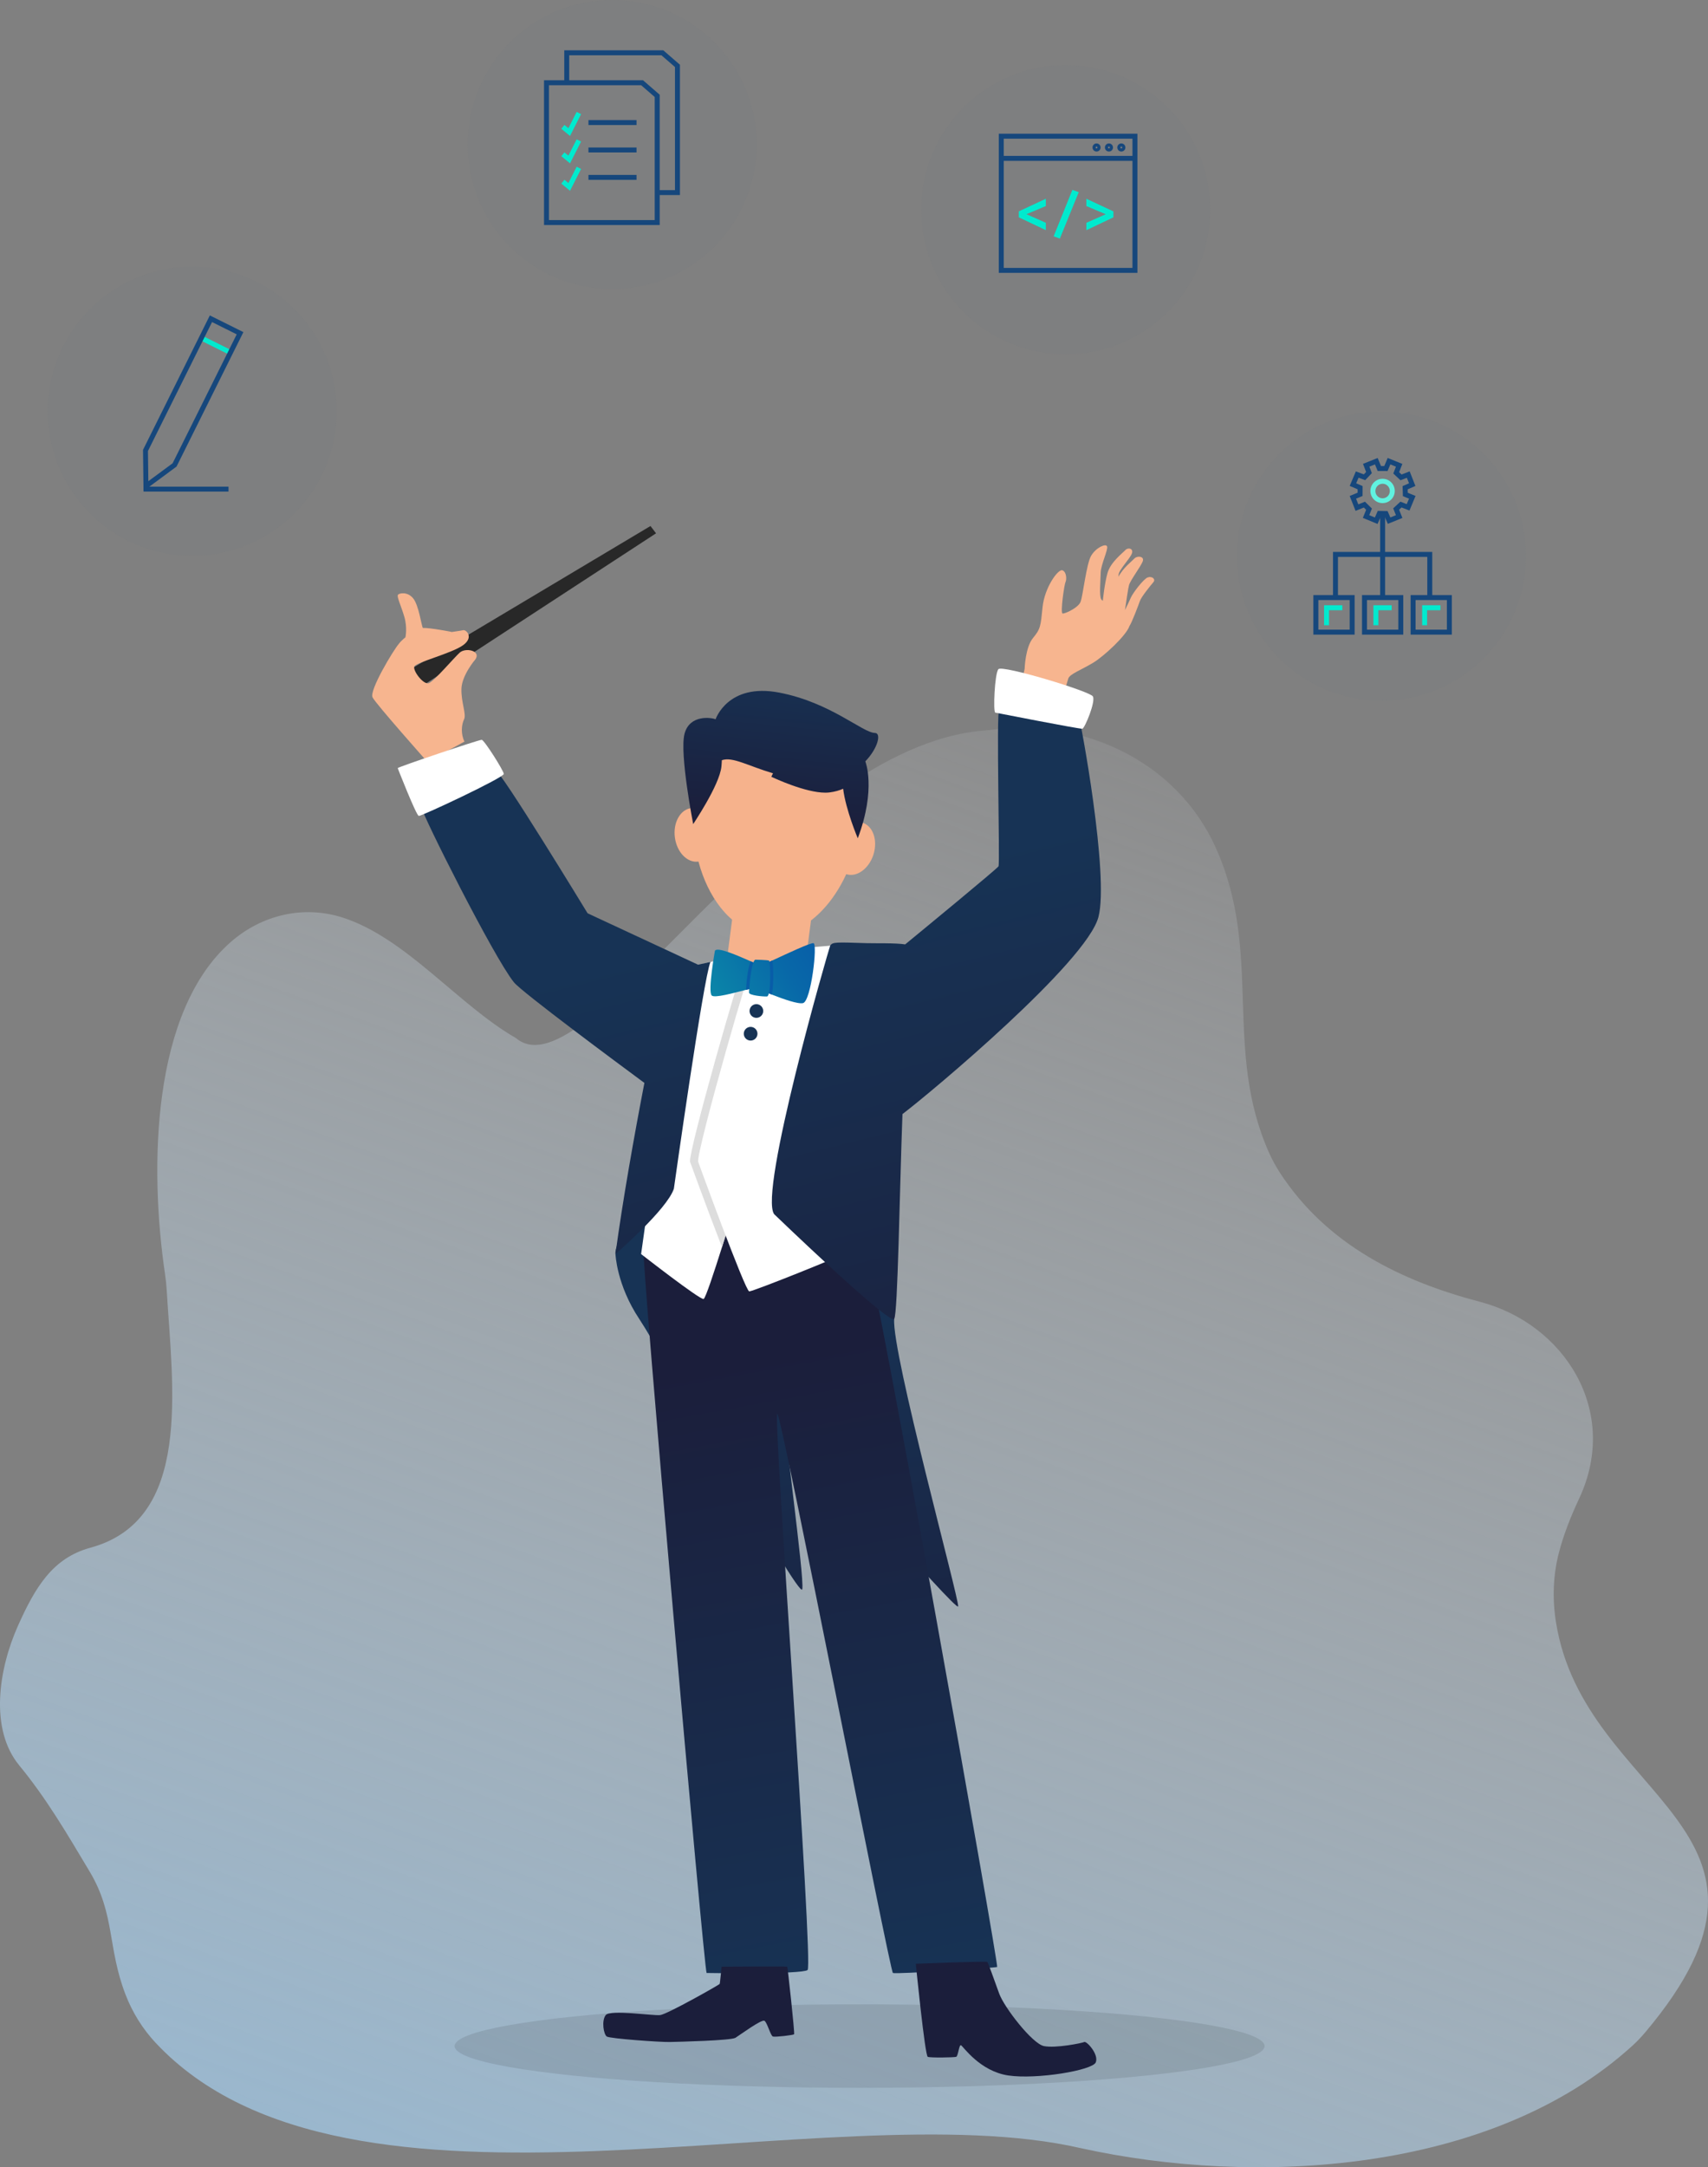 <?xml version="1.0" encoding="UTF-8"?>
<svg xmlns="http://www.w3.org/2000/svg" xmlns:xlink="http://www.w3.org/1999/xlink" id="Ebene_2" data-name="Ebene 2" viewBox="0 0 758.59 962.01">
  <rect x="0" y="0" width="758.59" height="962.01" fill="#808080" stroke="none"/>
  <defs>
    <style>
      .cls-1 {
        fill: #282828;
      }

      .cls-1, .cls-2, .cls-3, .cls-4, .cls-5, .cls-6, .cls-7, .cls-8, .cls-9, .cls-10, .cls-11, .cls-12, .cls-13, .cls-14, .cls-15, .cls-16, .cls-17, .cls-18, .cls-19, .cls-20, .cls-21, .cls-22, .cls-23 {
        stroke-width: 0px;
      }

      .cls-2 {
        fill: url(#Unbenannter_Verlauf_3-7);
      }

      .cls-3 {
        fill: #f7b58f;
      }

      .cls-4 {
        fill: #60f2e0;
      }

      .cls-5 {
        isolation: isolate;
        opacity: .67;
      }

      .cls-5, .cls-8 {
        fill: #616f7d;
      }

      .cls-6 {
        fill: url(#Unbenannter_Verlauf_12-2);
      }

      .cls-7 {
        fill: #ddd;
      }

      .cls-8 {
        opacity: .2;
      }

      .cls-9 {
        fill: url(#Unbenannter_Verlauf_3-6);
      }

      .cls-10 {
        fill: url(#Unbenannter_Verlauf_3-3);
      }

      .cls-11 {
        fill: #1b1e3b;
      }

      .cls-12 {
        fill: url(#Unbenannter_Verlauf_3);
      }

      .cls-13 {
        fill: url(#Unbenannter_Verlauf_12);
      }

      .cls-24, .cls-19 {
        opacity: .1;
      }

      .cls-14 {
        fill: #f6b28c;
      }

      .cls-15 {
        fill: url(#Unbenannter_Verlauf_3-5);
      }

      .cls-16 {
        fill: #fff;
      }

      .cls-17 {
        fill: url(#Unbenannter_Verlauf_12-3);
      }

      .cls-18 {
        fill: url(#Unbenannter_Verlauf_3-4);
      }

      .cls-19 {
        fill: #000;
      }

      .cls-20 {
        fill: #00eace;
      }

      .cls-21 {
        fill: url(#Unbenannter_Verlauf_458);
      }

      .cls-22 {
        fill: url(#Unbenannter_Verlauf_3-2);
      }

      .cls-23 {
        fill: #16477c;
      }
    </style>
    <linearGradient id="Unbenannter_Verlauf_458" data-name="Unbenannter Verlauf 458" x1="622.57" y1="-691.75" x2="40.78" y2="-2102.59" gradientTransform="translate(-1.91 -643.58) rotate(-2.41) scale(1 -1)" gradientUnits="userSpaceOnUse">
      <stop offset=".15" stop-color="#fff" stop-opacity="0"></stop>
      <stop offset=".9" stop-color="#80b9e5"></stop>
    </linearGradient>
    <linearGradient id="Unbenannter_Verlauf_3" data-name="Unbenannter Verlauf 3" x1="385.83" y1="803.08" x2="335.37" y2="570.63" gradientUnits="userSpaceOnUse">
      <stop offset="0" stop-color="#1b1e3b"></stop>
      <stop offset=".97" stop-color="#173355"></stop>
    </linearGradient>
    <linearGradient id="Unbenannter_Verlauf_3-2" data-name="Unbenannter Verlauf 3" x1="329.47" y1="603.13" x2="383.7" y2="900.54" xlink:href="#Unbenannter_Verlauf_3"></linearGradient>
    <linearGradient id="Unbenannter_Verlauf_3-3" data-name="Unbenannter Verlauf 3" x1="343.05" y1="365.95" x2="350.56" y2="290.43" xlink:href="#Unbenannter_Verlauf_3"></linearGradient>
    <linearGradient id="Unbenannter_Verlauf_3-4" data-name="Unbenannter Verlauf 3" x1="467.48" y1="655" x2="398.72" y2="377.51" xlink:href="#Unbenannter_Verlauf_3"></linearGradient>
    <linearGradient id="Unbenannter_Verlauf_3-5" data-name="Unbenannter Verlauf 3" x1="323.7" y1="684.52" x2="258.67" y2="422.05" xlink:href="#Unbenannter_Verlauf_3"></linearGradient>
    <linearGradient id="Unbenannter_Verlauf_12" data-name="Unbenannter Verlauf 12" x1="282.66" y1="467.21" x2="364.44" y2="416.74" gradientUnits="userSpaceOnUse">
      <stop offset="0" stop-color="#458dc9"></stop>
      <stop offset="0" stop-color="#0fb1a9"></stop>
      <stop offset=".42" stop-color="#0b87a8"></stop>
      <stop offset=".79" stop-color="#0868a8"></stop>
      <stop offset="1" stop-color="#085da8"></stop>
    </linearGradient>
    <linearGradient id="Unbenannter_Verlauf_12-2" data-name="Unbenannter Verlauf 12" x1="297.51" y1="461.8" x2="326.32" y2="442.11" xlink:href="#Unbenannter_Verlauf_12"></linearGradient>
    <linearGradient id="Unbenannter_Verlauf_12-3" data-name="Unbenannter Verlauf 12" x1="283.16" y1="468.03" x2="364.94" y2="417.57" xlink:href="#Unbenannter_Verlauf_12"></linearGradient>
    <linearGradient id="Unbenannter_Verlauf_3-6" data-name="Unbenannter Verlauf 3" x1="373.29" y1="495.47" x2="347.52" y2="463.26" gradientTransform="translate(695.54 18.72) rotate(76.72)" xlink:href="#Unbenannter_Verlauf_3"></linearGradient>
    <linearGradient id="Unbenannter_Verlauf_3-7" data-name="Unbenannter Verlauf 3" x1="366.81" y1="500.65" x2="341.04" y2="468.44" gradientTransform="translate(703.38 28.98) rotate(76.72)" xlink:href="#Unbenannter_Verlauf_3"></linearGradient>
  </defs>
  <g id="Ebene_1-2" data-name="Ebene 1">
    <g>
      <path class="cls-21" d="M692.35,689.31c2.15-8.32,5.38-16.36,9.07-24.25,18.14-38.9-6.75-77.4-44.03-87.19-34.9-9.14-68.03-25.24-88.86-57.22-1.76-2.72-3.36-5.59-4.72-8.58-20.79-46.23-2.75-89.07-23.84-135.79-17.84-39.55-60.79-57.72-99.59-52.35-1.04.15-2.07.25-3.11.33-90.24,7.02-176.57,162.93-208.05,136.58-25.76-14.83-48.81-44.44-76.94-53.52-17.1-5.52-35.77-1.53-49.96,10.97-34.9,30.76-36.07,99.64-29.01,147.37.33,2.22.57,4.47.71,6.72,2.68,44.24,11.45,102.31-33.89,114.63-16.66,4.53-24.46,17.38-32.26,34.9-8.25,18.52-12.83,45.44.77,61.83,12.07,14.68,21.25,30.4,31.2,47.05,11.28,18.88,7.85,33.51,15.86,54.43,3.13,8.19,7.75,15.49,13.44,21.57,85.72,91.43,298.82,21.06,410.71,46.7,77.06,17.04,182.56,11.71,245.37-45.62,1.98-1.81,3.85-3.81,5.6-5.88,76.19-90.49-27.19-102.62-39.76-181.99-1.62-10.2-1.3-20.73,1.29-30.7h0Z"></path>
      <g>
        <ellipse class="cls-19" cx="381.78" cy="908.22" rx="179.88" ry="18.53"></ellipse>
        <g>
          <path class="cls-12" d="M273.36,556.66s.47,13.67,10.61,28.88c10.14,15.21,71.16,124.86,72.34,119.91,1.18-4.95-9.39-78.53-7.26-76.64,2.12,1.89,75.86,86.94,76.5,84.26.64-2.68-29.68-113.04-28.4-127.64,1.27-14.6-24.29-69.79-51.17-77.34-26.88-7.55-50.46,8.96-54.7,14.85-4.24,5.89-18.71,28.07-17.92,33.72Z"></path>
          <path class="cls-22" d="M313.84,875.77s42.09.69,44.83-1.3c2.74-1.99-15.58-248.63-13.4-246.89,2.18,1.74,49.94,247.57,51.31,248.19,1.37.62,45.42-2.29,46.29-2.66.87-.37-54.53-311.38-58.14-317.23-3.61-5.85-51.96-17.96-63.54-17.96s-34.3,12.05-35.42,15.69c-1.12,3.64,26.94,320.68,28.06,322.17Z"></path>
          <path class="cls-16" d="M326.76,534.32c-.78,2.18-3.35,10.56-6.1,19.28-3.5,11.06-7.3,22.69-8.16,22.99-1.54.53-27.76-19.93-27.76-19.93l1.73-12.34,26.02-116.63s11.14-2.63,19.35-4.16c4.41-.82,7.97-1.34,8.53-.97,1.59,1.06-11.85,106.82-13.62,111.76Z"></path>
          <path class="cls-7" d="M326.76,534.32c-.78,2.18-3.35,10.56-6.1,19.28-6.47-16.69-14.21-37.96-14.21-37.96-.42-5.67,21.91-83.89,25.4-92.11,4.41-.82,7.97-1.34,8.53-.97,1.59,1.06-11.85,106.82-13.62,111.76Z"></path>
          <path class="cls-16" d="M310.06,515.64s20.95,57.59,22.72,57.59,42.97-16.45,44.03-17.68c1.06-1.24,3.36-137.44,2.65-136.89-.71.55-42.09,3.47-43.62,4.19-1.53.72-26.22,86.84-25.78,92.8Z"></path>
          <path class="cls-11" d="M320.47,872.98s-.65,7.28-.84,7.66c-.19.37-23.25,13.44-26.42,13.82-3.17.37-22.22-2.52-24.18,0-1.96,2.52-.93,8.59.47,9.52,1.4.93,23.72,2.52,27.92,2.43,4.2-.09,27.26-.65,29.22-1.87,1.96-1.21,11.67-8.4,12.92-7.53,1.24.87,2.68,6.66,3.73,6.97,1.06.31,9.03-.62,9.4-1,.37-.37-2.86-29.82-3.05-30-.19-.19-29.16,0-29.16,0Z"></path>
          <g>
            <path class="cls-14" d="M327.98,386.53l-4.62,35.51c-1.26,9.52,5.44,11.39,14.96,12.65,9.52,1.26,18.27,1.44,19.53-8.08l4.62-35.51-34.49-4.57Z"></path>
            <g>
              <g>
                <ellipse class="cls-14" cx="308.54" cy="370.56" rx="8.87" ry="11.98" transform="translate(-45.85 43.58) rotate(-7.52)"></ellipse>
                <ellipse class="cls-14" cx="379.5" cy="376.64" rx="11.98" ry="8.87" transform="translate(-93.01 626.86) rotate(-72.69)"></ellipse>
              </g>
              <path class="cls-14" d="M368.4,400.37s0,.01-.01.01c-7.58,9.65-17.53,15.49-27.91,14.6-8-.68-15.06-5.26-20.55-12.28-8.53-10.88-13.27-27.63-11.81-44.71,1.63-19.08,8.14-26.6,18.55-28.9,4.91-1.09,10.68-1.02,17.22-.46,9.84.84,19.61,2.64,26.83,7.41,7.77,5.14,12.58,13.72,11.33,28.28-1.18,13.8-6.31,26.7-13.65,36.04Z"></path>
              <path class="cls-10" d="M384.3,337.98c5.67-5.88,7.23-12.61,4.28-12.64-5.43-.06-19.64-13.51-42.5-17.91-22.86-4.4-28.26,11.85-28.26,11.85-1.67-.75-11.52-2.31-13.8,6.46-2.28,8.77,3.86,40.1,3.86,40.1-.39.39,11.71-17.16,12.54-25.65.09-.89.14-1.81.18-2.75,4.83-1.64,11.6,2.52,22.71,5.81l-.73,1.54c1.62.77,15.16,7.06,23.98,7.06.66,0,1.29-.04,1.89-.11,2.44-.31,4.41-.91,6.02-1.63,1.17,9.45,6.5,21.99,6.5,21.99,8.29-22.02,3.35-34.13,3.35-34.13h0Z"></path>
            </g>
          </g>
          <path class="cls-3" d="M509.74,256.3c-1.86.71-6.57,6.85-7.48,8.97-.5,1.15-1.66,3.57-2.62,5.55.58-3.94,1.42-9.76,1.8-11.09.63-2.24,5.24-8.28,6.1-10.58.85-2.3-2.52-2.55-3.7-1.25-1,1.11-5.07,4.2-7.09,8.12.03-.38.05-.68.06-.89.08-2.12,5.04-7.12,5.89-9.42s-1.71-2.83-2.89-1.53c-1.18,1.3-6.58,5.33-7.94,10.23-1.36,4.89-2.06,12.29-2.06,12.29,0,0,.02.02.03.03-.37-.28-.63-.52-.74-.7-.94-1.54-.32-8.08-.24-11.8.09-3.71,3.41-10.3,2.83-11.71-.58-1.41-4.95.57-7.07,4.17-2.13,3.59-3.66,17.92-4.72,20.52-.62,1.5-2.8,3.01-4.74,4-1.43.73-2.74,1.17-3.21,1.12-1.12-.12.75-12.99,1.29-13.99.53-1,.53-4.43-1.36-5.19-1.88-.77-7.96,7.6-8.84,16.39-.84,8.39-.89,9.61-4.25,13.67-3.36,4.07-3.71,13.33-3.71,13.68s-2.42,10.37-2.42,10.37l18.51,4.9s2.72-8.96,3.3-10.96c.59-2,5.89-3.89,11.13-7.07,4.78-2.91,14.65-12.04,16.06-16.29,1.02-1.42,3.96-9.18,4.61-11.06.65-1.89,4.77-6.93,5.98-8.34,1.21-1.41-.68-2.83-2.53-2.12Z"></path>
          <path class="cls-11" d="M406.74,871.68s4.06,40.85,5.32,41.32c1.26.47,11.67.28,12.6,0,.93-.28,1.26-5.65,2.19-5.14.93.51,8.36,11.53,20.96,13.4,12.6,1.87,37.44-2.27,38.87-5.82,1.43-3.55-4.05-9.52-5.1-9.03-1.06.5-12.76,2.86-17.93,1.81-5.17-1.06-17.62-17.12-19.86-23.28-2.24-6.16-4.86-13.63-5.29-14.07s-31.78.81-31.78.81Z"></path>
          <path class="cls-18" d="M479.09,318c-.71-.88-33.86-3.44-35.28-3.09s.38,68.39-.33,69.63c-.63,1.1-33.92,28.47-41.46,34.66-4.1-.69-13.61-.43-17.18-.55-13.5-.44-14.88-.51-16.06.96-1.06,2.65-31.99,110.17-24.92,119.37,0,0,51.17,49.28,53.29,46.45,1.59-2.11,2.38-56.34,3.67-90.91,12.87-9.77,81.81-67.45,87.05-87.5,4.83-18.49-8.07-88.14-8.78-89.03Z"></path>
          <path class="cls-15" d="M310.06,428.22h0s-49.08-22.82-49.08-22.82c0,0-39.26-64.46-41.03-63.57-1.77.88-32.66,14.29-32.66,16.77s31.89,66.19,40.98,77.45c3.49,4.33,46.31,36.05,57.93,44.64-4.59,23.77-9.68,52.43-12.85,75.97,0,0,22.87-19.75,25.94-29,0,0,13.19-93.84,16.26-100.68,0,0-2.39.49-5.5,1.24Z"></path>
          <path class="cls-16" d="M442.04,316.32s37.63,7.38,38.69,7.15c1.06-.24,5.98-12.05,4.66-14.35-1.33-2.3-40.28-14.04-41.96-12.09-1.68,1.95-2.4,19.08-1.39,19.3Z"></path>
          <g>
            <path class="cls-3" d="M180.07,282.87s.94-4.29-.52-9.19c-1.46-4.9-3.44-8.91-2.78-9.69.66-.78,4.29-1.43,6.76,1.64,2.47,3.07,3.6,11.87,4.36,13.44.76,1.57-6.48,4.18-7.81,3.8Z"></path>
            <path class="cls-3" d="M200.73,280.52s-9.89-1.93-12.8-1.78c-2.92.15-8.9,4.43-10.78,7.04l23.59-5.26Z"></path>
            <path class="cls-1" d="M184.09,296.02l104.81-62.53,2.48,3.24-104.33,68.07c-.82.53-1.91.44-2.59-.26-1.36-1.38-3.05-4.04-1.18-7.66.18-.35.46-.66.8-.86Z"></path>
            <path class="cls-3" d="M211.19,292.61s-6.09,7.04-6.25,13.17c-.15,6.13,2.3,11.23,1.16,13.54-1.14,2.31-1.5,6.46.18,9.85l-16.45,9.03s-22.78-25.61-24.36-28.64c-1.58-3.04,9.32-21.11,11.67-23.77,2.35-2.66,27.28-5.64,28.54-6.05,1.25-.41,4.99,3.06-.03,6.67-5.02,3.61-20.91,7.6-21.64,9.44s4.1,8.36,6.52,7.37c2.42-.99,11.01-11.12,13.62-13.51,2.62-2.39,9.55-.88,7.03,2.91Z"></path>
          </g>
          <path class="cls-16" d="M176.63,340.95s8.22,21.04,9.37,21.22c1.15.18,37.93-17.07,37.76-18.66-.18-1.59-8.67-15.03-9.81-15.12-1.15-.09-37.47,12.16-37.31,12.56Z"></path>
          <g>
            <path class="cls-13" d="M356.7,445.25c-2.11.57-8.7-1.72-13.93-3.79-3.54-1.4-6.46-2.69-6.94-2.92-.36-.17-2.13.23-4.49.83-5.44,1.37-13.97,3.77-15.24,2.52-1.8-1.79,1.42-19.84,1.42-19.84.93-1.93,10.11,2.11,15.87,4.65,2.44,1.08,4.27,1.89,4.58,1.85.31-.03,2.32-.95,5.05-2.21,6.48-3,17-7.96,18.3-7.68,1.85.4-1.09,25.63-4.63,26.59Z"></path>
            <path class="cls-6" d="M343.46,431.83c.05,3.53-.13,6.79-.49,8.73-.04.23-.11.55-.2.9-3.54-1.4-6.46-2.69-6.94-2.92-.36-.17-2.13.23-4.49.83.15-2.8.65-9.31,2.05-12.67,2.44,1.08,4.27,1.89,4.58,1.85.31-.03,2.32-.95,5.05-2.21.23.87.38,2.46.43,5.5Z"></path>
            <path class="cls-17" d="M335.44,425.99s5.43.1,6.11.41c.68.31,1.03,15.86-.93,15.92s-7.88-.5-7.95-1.7c-.07-1.19.96-13.89,2.77-14.63Z"></path>
          </g>
          <circle class="cls-9" cx="335.95" cy="448.79" r="3.04" transform="translate(-178.02 672.64) rotate(-76.72)"></circle>
          <circle class="cls-2" cx="333.38" cy="458.87" r="3.04" transform="translate(-189.8 677.91) rotate(-76.72)"></circle>
        </g>
      </g>
      <g class="cls-24">
        <circle class="cls-5" cx="85.37" cy="182.55" r="64.14"></circle>
        <circle class="cls-8" cx="85.37" cy="182.55" r="64.14"></circle>
      </g>
      <g class="cls-24">
        <circle class="cls-5" cx="271.89" cy="64.14" r="64.14"></circle>
        <circle class="cls-8" cx="271.89" cy="64.14" r="64.14"></circle>
      </g>
      <g class="cls-24">
        <circle class="cls-5" cx="473.3" cy="93.08" r="64.14"></circle>
        <circle class="cls-8" cx="473.3" cy="93.08" r="64.14"></circle>
      </g>
      <g class="cls-24">
        <circle class="cls-5" cx="613.56" cy="246.86" r="64.14"></circle>
        <circle class="cls-8" cx="613.56" cy="246.86" r="64.14"></circle>
      </g>
      <g>
        <rect id="Rechteck_693" data-name="Rechteck 693" class="cls-23" x="63.75" y="216.01" width="37.74" height="2.2"></rect>
        <g id="Gruppe_268" data-name="Gruppe 268">
          <rect id="Rechteck_694" data-name="Rechteck 694" class="cls-20" x="95.1" y="146.54" width="2.2" height="13.73" transform="translate(-84 171.24) rotate(-63.56)"></rect>
          <path id="Pfad_1578" data-name="Pfad 1578" class="cls-23" d="M93.2,140l-29.68,59.68.22,18.24h.01l2.59-1.91,12.07-8.91,29.69-59.68-14.9-7.41ZM76.67,205.64l-10.79,7.96-.17-13.4,24.21-48.68.98-1.97,3.28-6.59,10.95,5.45-3.28,6.59-.98,1.98-24.21,48.67Z"></path>
        </g>
      </g>
      <g>
        <path id="Pfad_1552" data-name="Pfad 1552" class="cls-23" d="M301.98,86.59h-10.09v-2.2h7.89V29.75l-6.02-5.22h-40.95v12.21h-2.2v-14.41h43.98l7.4,6.41v57.86Z"></path>
        <path id="Pfad_1553" data-name="Pfad 1553" class="cls-20" d="M253.17,60.35l-3.88-3.19,1.39-1.71,1.77,1.45,3.66-7.23,1.97,1-4.91,9.67Z"></path>
        <path id="Pfad_1554" data-name="Pfad 1554" class="cls-20" d="M253.17,72.51l-3.88-3.19,1.39-1.69,1.77,1.45,3.66-7.23,1.97.99-4.91,9.67Z"></path>
        <path id="Pfad_1555" data-name="Pfad 1555" class="cls-20" d="M253.17,84.69l-3.88-3.19,1.39-1.71,1.77,1.45,3.66-7.23,1.97,1-4.91,9.67Z"></path>
        <path id="Pfad_1556" data-name="Pfad 1556" class="cls-23" d="M292.99,99.9h-51.37V35.63h43.98l7.4,6.42v57.85ZM243.81,97.69h46.97v-54.64l-6.02-5.22h-40.95v59.86Z"></path>
        <rect id="Rechteck_681" data-name="Rechteck 681" class="cls-23" x="261.36" y="53.3" width="21.35" height="2.2"></rect>
        <rect id="Rechteck_682" data-name="Rechteck 682" class="cls-23" x="261.36" y="65.47" width="21.35" height="2.2"></rect>
        <rect id="Rechteck_683" data-name="Rechteck 683" class="cls-23" x="261.36" y="77.64" width="21.35" height="2.2"></rect>
      </g>
      <g>
        <rect id="Rechteck_97" data-name="Rechteck 97" class="cls-23" x="444.73" y="69.2" width="59.2" height="2.2"></rect>
        <path id="Pfad_263" data-name="Pfad 263" class="cls-23" d="M487.02,63.67c-.99,0-1.8.81-1.79,1.8,0,.99.81,1.8,1.8,1.79.99,0,1.79-.8,1.79-1.79,0-.99-.8-1.8-1.79-1.8,0,0,0,0-.01,0ZM487.02,65.87c-.22,0-.4-.17-.41-.4,0-.22.17-.4.4-.41.22,0,.4.17.41.4,0,0,0,0,0,.01,0,.22-.18.4-.39.4,0,0,0,0,0,0Z"></path>
        <path id="Pfad_264" data-name="Pfad 264" class="cls-23" d="M498.03,63.67c-.99,0-1.8.81-1.79,1.8,0,.99.81,1.8,1.8,1.79.99,0,1.79-.8,1.79-1.79,0-.99-.8-1.8-1.79-1.8,0,0,0,0-.01,0ZM498.03,65.87c-.22,0-.4-.17-.41-.4,0-.22.17-.4.4-.41.22,0,.4.17.41.4,0,0,0,0,0,.01,0,.22-.18.4-.39.4,0,0,0,0,0,0Z"></path>
        <path id="Pfad_265" data-name="Pfad 265" class="cls-23" d="M492.52,63.67c-.99,0-1.8.81-1.79,1.8,0,.99.81,1.8,1.8,1.79.99,0,1.79-.8,1.79-1.79,0-.99-.8-1.8-1.79-1.8,0,0,0,0-.01,0ZM492.52,65.87c-.22,0-.4-.17-.41-.4,0-.22.17-.4.4-.41.22,0,.4.17.41.4,0,0,0,0,0,.01,0,.22-.18.4-.39.4,0,0,0,0,0,0Z"></path>
        <g id="Gruppe_51" data-name="Gruppe 51">
          <path id="Pfad_266" data-name="Pfad 266" class="cls-23" d="M443.6,59.35v61.77h61.57v-61.77h-61.57ZM502.97,118.92h-57.16v-57.37h57.16v57.37Z"></path>
          <g id="Gruppe_50" data-name="Gruppe 50">
            <path id="Pfad_267" data-name="Pfad 267" class="cls-20" d="M464.5,88.21l-12.01,5.62v2.63l12.01,5.71v-3.28l-8.61-3.81,8.61-3.62v-3.26Z"></path>
            <path id="Pfad_268" data-name="Pfad 268" class="cls-20" d="M476.29,84.27l-8.33,20.64,2.77.99,8.38-20.6s-2.82-1.02-2.82-1.02Z"></path>
            <path id="Pfad_269" data-name="Pfad 269" class="cls-20" d="M482.5,88.21v3.26l8.61,3.62-8.61,3.81v3.28l12.01-5.71v-2.63l-12.01-5.62Z"></path>
          </g>
        </g>
      </g>
      <g>
        <g id="Gruppe_71" data-name="Gruppe 71">
          <path id="Pfad_410" data-name="Pfad 410" class="cls-23" d="M583.32,264.15v17.55h18.32v-17.55h-18.32ZM599.45,279.5h-13.92v-13.15h13.92v13.15Z"></path>
          <path id="Pfad_411" data-name="Pfad 411" class="cls-23" d="M604.92,264.15v17.55h18.32v-17.55h-18.32ZM621.04,279.5h-13.92v-13.15h13.92v13.15Z"></path>
          <path id="Pfad_412" data-name="Pfad 412" class="cls-23" d="M626.51,264.15v17.55h18.31v-17.55h-18.31ZM642.62,279.5h-13.91v-13.15h13.91v13.15Z"></path>
          <rect id="Rechteck_177" data-name="Rechteck 177" class="cls-23" x="612.98" y="227.92" width="2.2" height="36.82"></rect>
          <path id="Pfad_413" data-name="Pfad 413" class="cls-23" d="M594.24,264.84h-2.2v-19.85h44.08v19.45h-2.2v-17.25h-39.68v17.65Z"></path>
        </g>
        <path id="Pfad_414" data-name="Pfad 414" class="cls-20" d="M590.27,277.54h-2.2v-8.87h8.12v2.2h-5.92v6.67Z"></path>
        <path id="Pfad_415" data-name="Pfad 415" class="cls-20" d="M612.19,277.54h-2.2v-8.87h8.12v2.2h-5.92v6.67Z"></path>
        <path id="Pfad_416" data-name="Pfad 416" class="cls-20" d="M633.83,277.54h-2.2v-8.87h8.12v2.2h-5.92v6.67Z"></path>
        <path id="Pfad_417" data-name="Pfad 417" class="cls-4" d="M617.97,214.18c-.99-1.04-2.35-1.63-3.79-1.65-2.98-.07-5.46,2.28-5.53,5.26-.07,2.98,2.28,5.46,5.26,5.53.02,0,.04,0,.06,0h.11c2.98,0,5.4-2.43,5.39-5.41,0-1.39-.54-2.73-1.51-3.74ZM617.27,217.99c0,1.77-1.43,3.2-3.2,3.2-1.77,0-3.2-1.43-3.2-3.2,0-.04,0-.08,0-.12.03-1.74,1.46-3.14,3.2-3.14h.06c.85,0,1.66.36,2.25.98.57.59.89,1.38.89,2.2v.08Z"></path>
        <path id="Pfad_418" data-name="Pfad 418" class="cls-23" d="M626,226.63l2.7-6.5-3.46-1.39-.04-1.53,3.44-1.5-2.55-6.48-3.58,1.4-1.1-1.03,1.43-3.68-6.52-2.63-1.51,3.58h-1.46l-1.47-3.57-6.52,2.6,1.38,3.61-1,1.06-3.55-1.32-2.73,6.43,3.52,1.52v1.49l-3.53,1.47,2.61,6.61,3.68-1.49,1.01,1-1.45,3.61,6.53,2.69,1.17-2.7.37-.87,1.47.02.35.79,1.2,2.71,6.47-2.62-1.46-3.66,1.08-1,3.53,1.39ZM618.78,225.66l1.21,3.03-2.47,1-1.25-2.83-4.35-.09-1.28,2.94-2.5-1.03,1.18-2.94-3.08-3.05-2.96,1.2-1-2.54,2.88-1.2.02-4.4-2.85-1.22,1.06-2.49,2.94,1.1,2.96-3.13-1.1-2.87,2.49-.99,1.2,2.91,4.39.02,1.24-2.94,2.49,1.01-1.18,3.03,3.19,3,2.83-1.1.97,2.45-2.87,1.24.14,4.47,2.73,1.1-1.02,2.44-2.81-1.1-3.2,2.97Z"></path>
      </g>
    </g>
  </g>
</svg>
